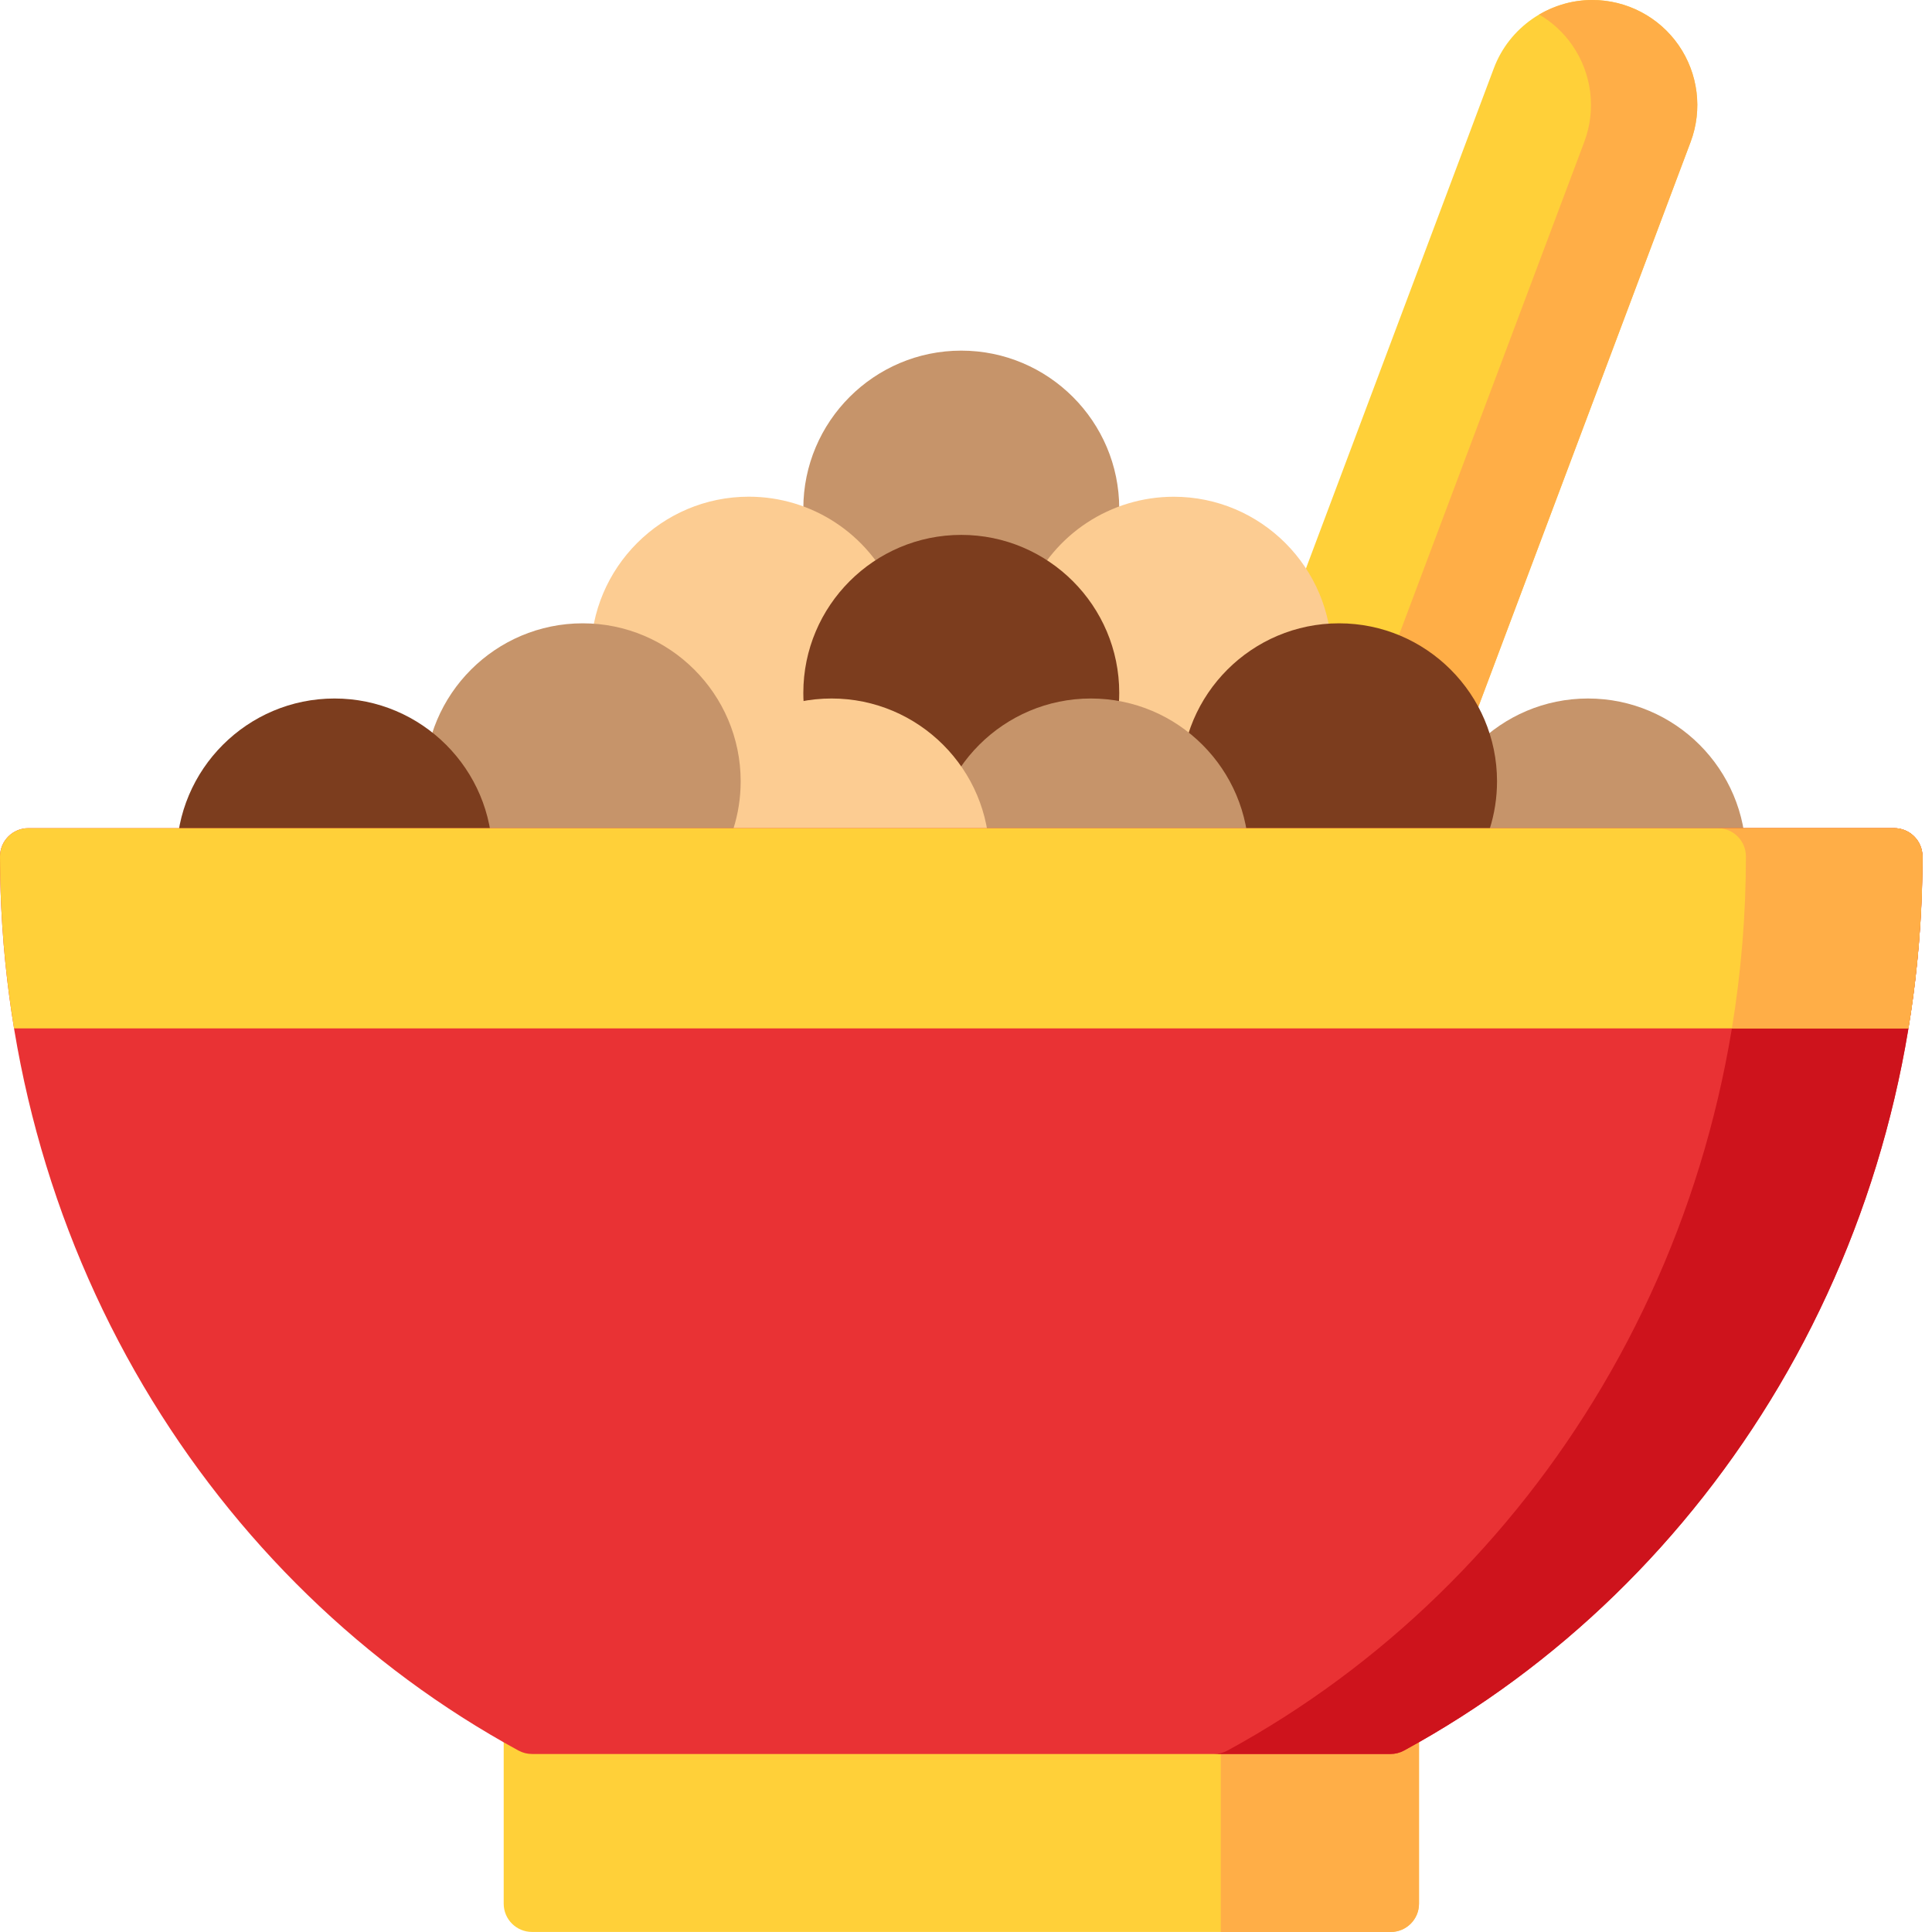 <svg width="35" height="35" viewBox="0 0 35 35" fill="none" xmlns="http://www.w3.org/2000/svg">
<g clip-path="url(#clip0_455_765)">
<path d="M30.409 0.819C30.054 0.306 29.469 0 28.845 0C28.056 0 27.34 0.497 27.063 1.235L23.126 11.717C23.057 11.899 23.098 12.103 23.229 12.245C23.361 12.387 23.561 12.444 23.748 12.39C23.914 12.342 24.085 12.318 24.258 12.318C24.873 12.318 25.446 12.625 25.788 13.139C25.883 13.283 26.044 13.368 26.215 13.368C26.234 13.368 26.254 13.366 26.273 13.364C26.464 13.342 26.627 13.215 26.695 13.035L30.627 2.57C30.846 1.987 30.765 1.332 30.409 0.819Z" fill="#FFD039"/>
<path d="M30.41 0.819C30.054 0.306 29.47 0 28.845 0C28.501 0 28.17 0.095 27.884 0.263C28.118 0.401 28.324 0.589 28.483 0.819C28.839 1.332 28.92 1.987 28.701 2.57L24.982 12.467C25.305 12.605 25.587 12.836 25.788 13.139C25.884 13.283 26.045 13.368 26.216 13.368C26.235 13.368 26.255 13.366 26.274 13.364C26.465 13.342 26.628 13.215 26.695 13.035L30.628 2.57C30.846 1.987 30.765 1.332 30.41 0.819Z" fill="#FFAE47"/>
<path d="M17.414 6.352C15.836 6.352 14.553 7.636 14.553 9.213C14.553 9.983 14.854 10.705 15.402 11.247C15.502 11.346 15.632 11.395 15.763 11.395C15.893 11.395 16.024 11.346 16.124 11.247C16.47 10.905 16.928 10.716 17.415 10.716C17.902 10.716 18.36 10.905 18.706 11.247C18.906 11.445 19.229 11.445 19.428 11.247C19.976 10.705 20.276 9.983 20.276 9.213C20.276 7.636 18.992 6.352 17.414 6.352Z" fill="#C6946A"/>
<path d="M21.264 8.999C20.123 8.999 19.093 9.675 18.638 10.722C18.556 10.912 18.595 11.133 18.739 11.281C19.068 11.625 19.25 12.077 19.25 12.552C19.25 12.714 19.228 12.877 19.185 13.035C19.142 13.192 19.177 13.361 19.278 13.488C19.379 13.616 19.536 13.688 19.698 13.682C19.72 13.681 19.741 13.68 19.762 13.68C20.359 13.68 20.921 13.973 21.266 14.464C21.363 14.602 21.521 14.682 21.686 14.682C21.716 14.682 21.747 14.68 21.778 14.674C21.88 14.656 21.969 14.635 22.051 14.611C22.269 14.549 22.42 14.352 22.423 14.126C22.435 13.324 22.982 12.61 23.751 12.39C23.968 12.327 24.119 12.126 24.123 11.9C24.124 11.887 24.124 11.874 24.124 11.861C24.125 10.283 22.841 8.999 21.264 8.999Z" fill="#FCCC92"/>
<path d="M16.19 10.722C15.736 9.675 14.706 8.998 13.565 8.998C11.987 8.998 10.703 10.282 10.703 11.86C10.703 11.873 10.704 11.886 10.704 11.899V11.907C10.707 12.132 10.857 12.328 11.072 12.392C11.847 12.619 12.377 13.314 12.39 14.122C12.393 14.347 12.543 14.542 12.758 14.606C12.845 14.631 12.94 14.654 13.048 14.674C13.079 14.679 13.11 14.682 13.141 14.682C13.306 14.682 13.463 14.602 13.561 14.463C13.904 13.972 14.467 13.68 15.065 13.68C15.082 13.68 15.099 13.68 15.116 13.681L15.13 13.682C15.293 13.687 15.449 13.615 15.55 13.488C15.651 13.36 15.685 13.191 15.642 13.034C15.599 12.877 15.577 12.714 15.577 12.552C15.577 12.076 15.759 11.625 16.088 11.281C16.233 11.132 16.272 10.912 16.19 10.722Z" fill="#FCCC92"/>
<path d="M17.414 9.69C15.836 9.69 14.553 10.974 14.553 12.552C14.553 12.805 14.587 13.058 14.653 13.304C14.712 13.521 14.905 13.675 15.13 13.682C15.938 13.71 16.624 14.253 16.836 15.033C16.895 15.25 17.088 15.403 17.313 15.411L17.323 15.412C17.353 15.413 17.384 15.414 17.414 15.414C17.444 15.414 17.473 15.413 17.502 15.412L17.514 15.411C17.739 15.403 17.932 15.25 17.992 15.033C18.204 14.253 18.89 13.71 19.698 13.682C19.923 13.675 20.116 13.521 20.175 13.304C20.242 13.059 20.276 12.805 20.276 12.552C20.276 10.974 18.992 9.69 17.414 9.69Z" fill="#7C3D1E"/>
<path d="M28.768 12.654C27.19 12.654 25.906 13.938 25.906 15.516C25.906 15.799 26.136 16.028 26.419 16.028H31.116C31.4 16.028 31.629 15.799 31.629 15.516C31.629 13.938 30.346 12.654 28.768 12.654Z" fill="#C6946A"/>
<path d="M24.258 11.292C22.68 11.292 21.396 12.575 21.396 14.153C21.396 14.752 21.58 15.326 21.928 15.814C22.025 15.948 22.18 16.028 22.346 16.028H26.171C26.336 16.028 26.492 15.948 26.588 15.814C26.936 15.326 27.12 14.752 27.12 14.153C27.119 12.575 25.836 11.292 24.258 11.292Z" fill="#7C3D1E"/>
<path d="M19.762 12.654C18.184 12.654 16.9 13.938 16.9 15.516C16.9 15.799 17.13 16.028 17.413 16.028H22.11C22.394 16.028 22.623 15.799 22.623 15.516C22.623 13.938 21.34 12.654 19.762 12.654Z" fill="#C6946A"/>
<path d="M15.065 12.654C13.487 12.654 12.203 13.938 12.203 15.516C12.203 15.799 12.433 16.028 12.716 16.028H17.413C17.696 16.028 17.925 15.799 17.925 15.516C17.926 13.938 16.642 12.654 15.065 12.654Z" fill="#FCCC92"/>
<path d="M10.556 11.292C8.978 11.292 7.694 12.575 7.694 14.153C7.694 14.752 7.878 15.326 8.226 15.814C8.323 15.948 8.478 16.028 8.644 16.028H12.469C12.634 16.028 12.79 15.948 12.886 15.814C13.234 15.326 13.418 14.752 13.418 14.153C13.417 12.575 12.134 11.292 10.556 11.292Z" fill="#C6946A"/>
<path d="M6.06 12.654C4.482 12.654 3.198 13.938 3.198 15.516C3.198 15.799 3.428 16.028 3.711 16.028H8.409C8.692 16.028 8.921 15.799 8.921 15.516C8.921 13.938 7.638 12.654 6.06 12.654Z" fill="#7C3D1E"/>
<path d="M25.194 30.749H9.638C9.355 30.749 9.125 30.979 9.125 31.262V34.487C9.125 34.77 9.355 34.999 9.638 34.999H25.194C25.477 34.999 25.706 34.77 25.706 34.487V31.262C25.707 30.979 25.477 30.749 25.194 30.749Z" fill="#FFD039"/>
<path d="M25.194 30.749H22.116V35H25.194C25.478 35 25.707 34.77 25.707 34.487V31.262C25.707 30.979 25.477 30.749 25.194 30.749Z" fill="#FFAE47"/>
<path d="M34.315 15.003H0.513C0.23 15.003 0 15.233 0 15.516C0 18.916 0.9 22.235 2.601 25.112C4.257 27.913 6.606 30.195 9.393 31.713C9.468 31.754 9.553 31.775 9.638 31.775H25.189C25.274 31.775 25.359 31.754 25.434 31.713C28.221 30.195 30.57 27.913 32.226 25.112C33.928 22.235 34.827 18.916 34.827 15.516C34.828 15.233 34.598 15.003 34.315 15.003Z" fill="#E93234"/>
<path d="M34.315 15.003H31.116C31.4 15.003 31.629 15.233 31.629 15.516C31.629 18.916 30.73 22.235 29.028 25.112C27.372 27.913 25.023 30.195 22.237 31.713C22.161 31.754 22.077 31.775 21.991 31.775H25.19C25.275 31.775 25.36 31.754 25.435 31.713C28.222 30.195 30.57 27.913 32.227 25.112C33.928 22.235 34.828 18.916 34.828 15.516C34.828 15.233 34.598 15.003 34.315 15.003Z" fill="#CE131C"/>
<path d="M34.315 15.003H0.513C0.23 15.003 0 15.233 0 15.516C0 16.565 0.086 17.607 0.254 18.63H34.574C34.742 17.607 34.828 16.565 34.828 15.516C34.828 15.233 34.598 15.003 34.315 15.003Z" fill="#FFD039"/>
<path d="M34.315 15.003H31.116C31.4 15.003 31.629 15.233 31.629 15.516C31.629 16.565 31.543 17.607 31.375 18.63H34.573C34.741 17.607 34.827 16.565 34.827 15.516C34.827 15.233 34.598 15.003 34.315 15.003Z" fill="#FFAE47"/>
</g>
<defs>
<clipPath id="clip0_455_765">
<rect width="35" height="35" fill="white"/>
</clipPath>
</defs>
</svg>
